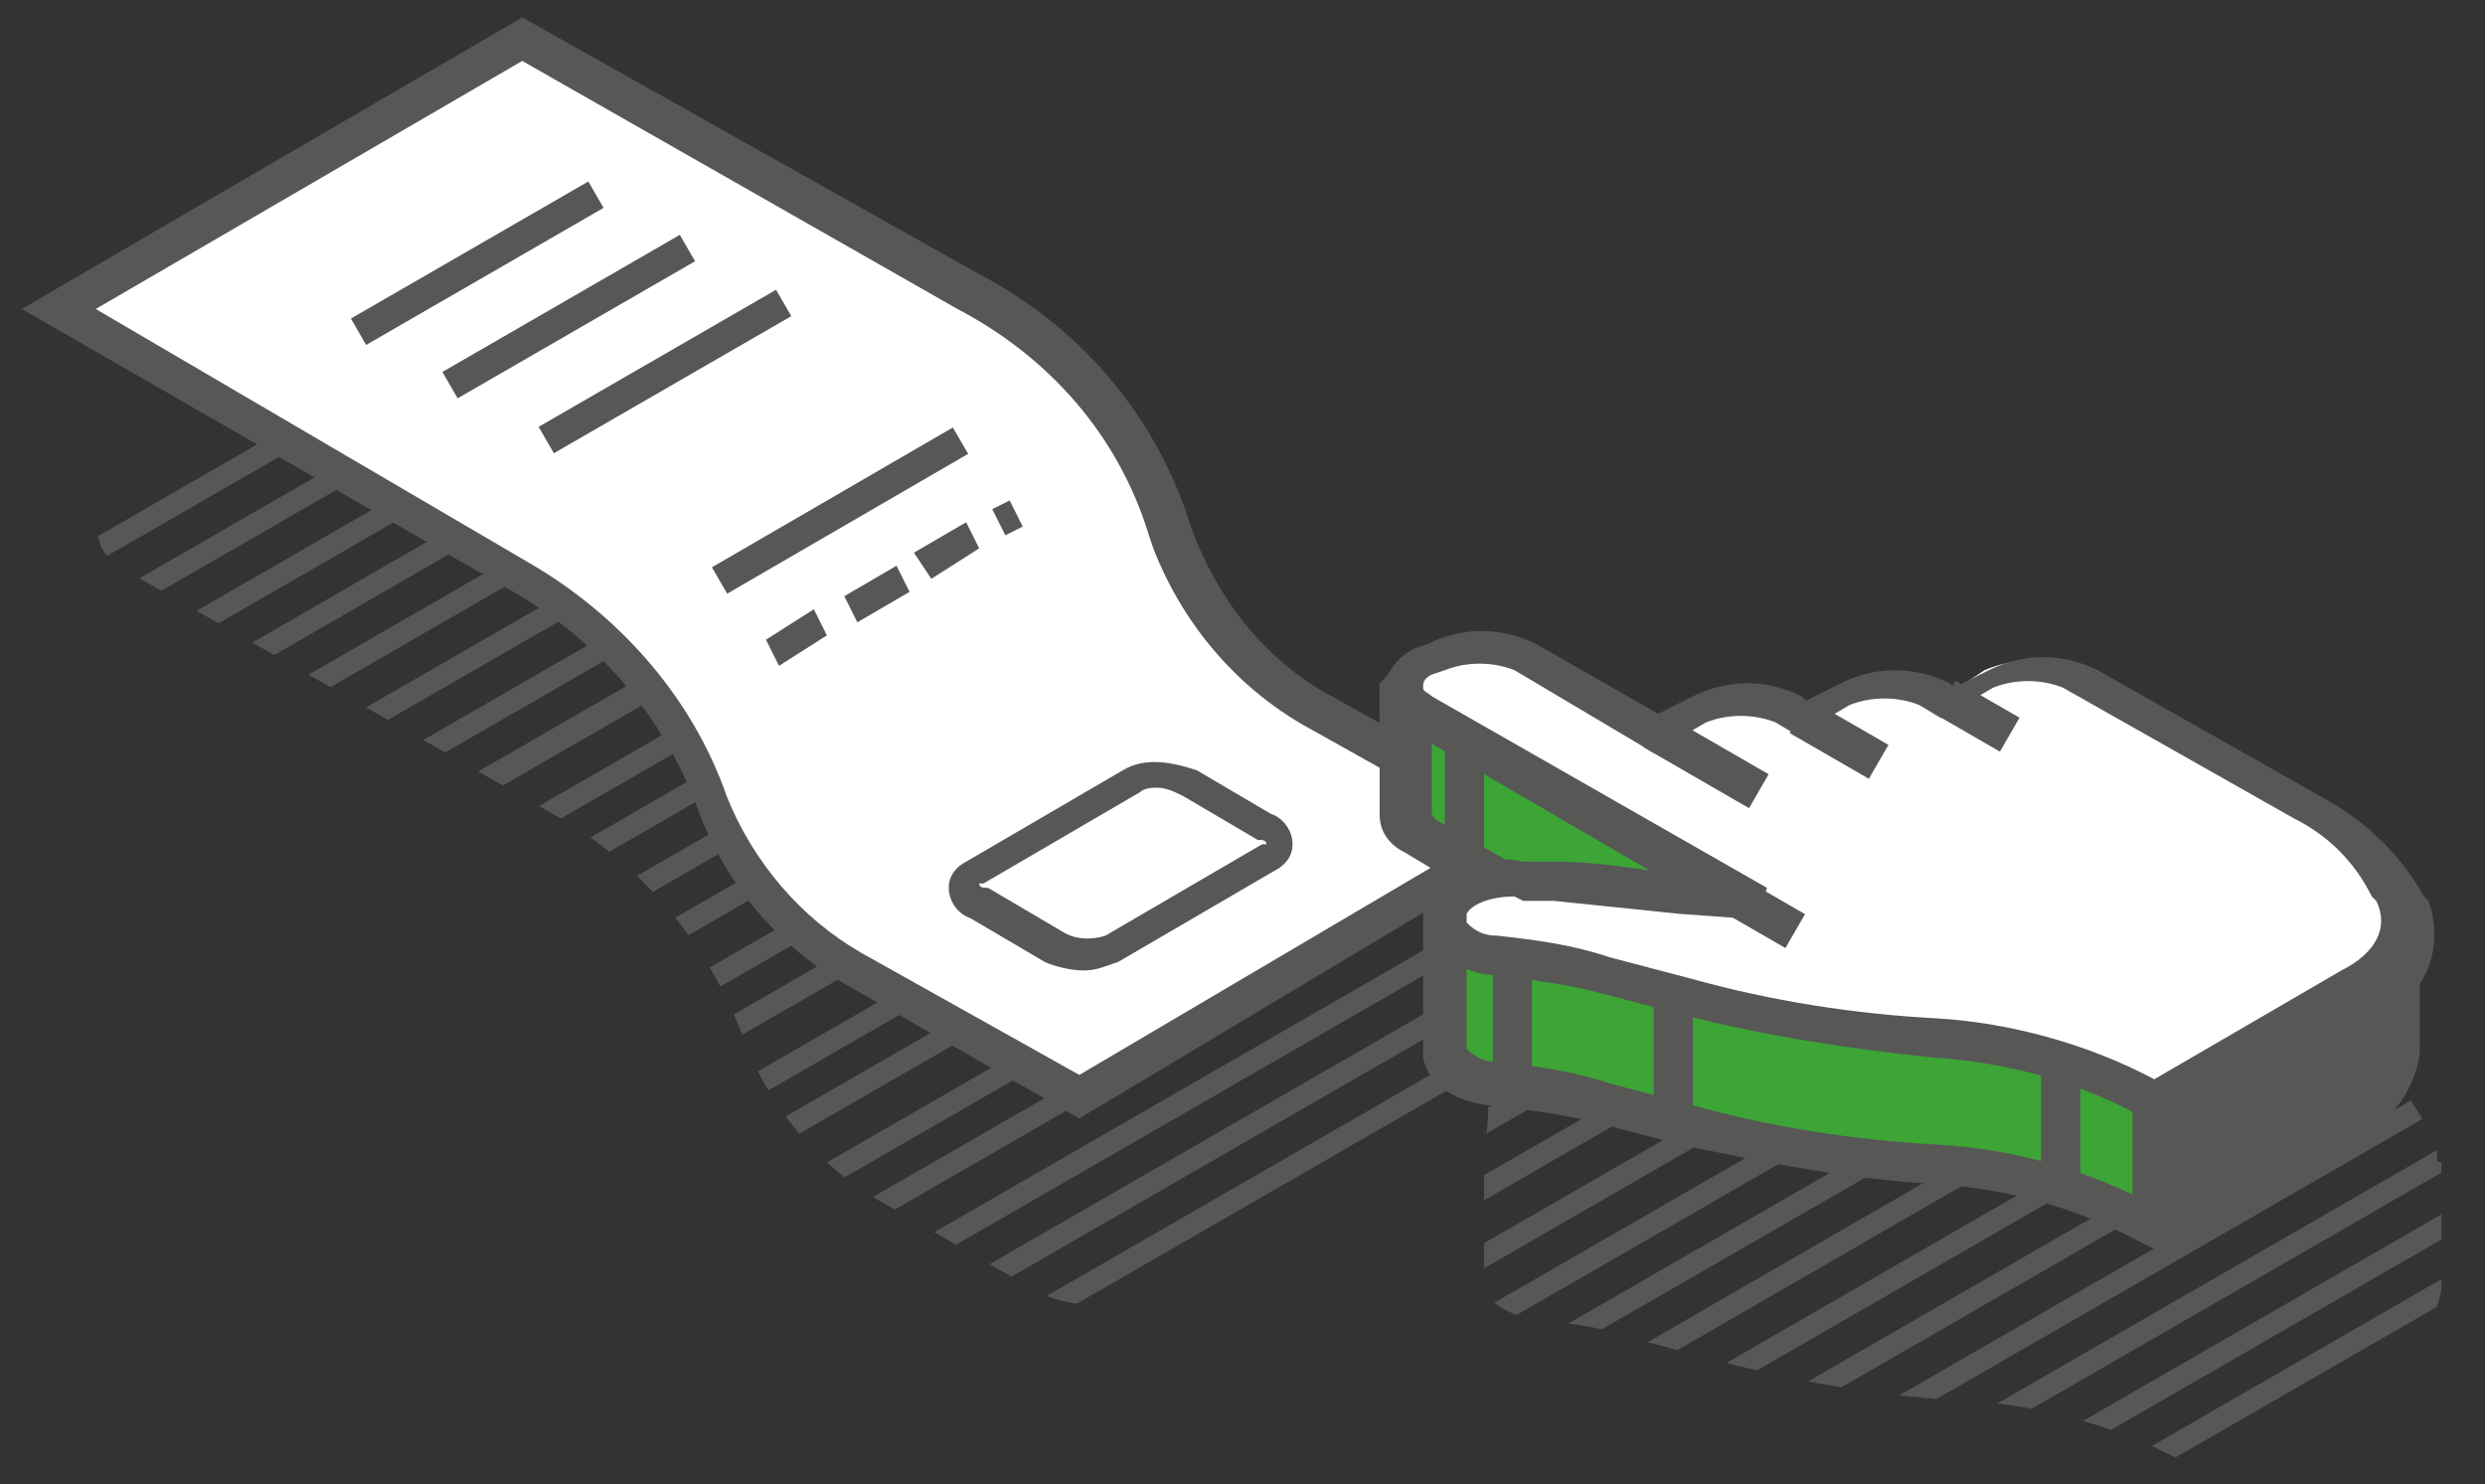 <?xml version="1.0" encoding="utf-8"?>
<!-- Generator: Adobe Illustrator 24.3.0, SVG Export Plug-In . SVG Version: 6.00 Build 0)  -->
<svg version="1.1" id="Modalità_Isolamento" xmlns="http://www.w3.org/2000/svg" xmlns:xlink="http://www.w3.org/1999/xlink"
	 x="0px" y="0px" viewBox="0 0 57.1 34.1" style="enable-background:new 0 0 57.1 34.1;" xml:space="preserve">
<rect x="0" y="0" width="57.1" height="34.1" fill="#333333" stroke="none"/>
<style type="text/css">
	.st0{clip-path:url(#SVGID_2_);}
	.st1{fill:#575756;}
	.st2{fill:#FFFFFF;}
	.st3{fill:#3DA436;}
</style>
<g>
	<g>
		<defs>
			<path id="SVGID_1_" d="M56,26.7c0-0.2,0-0.5-0.1-0.7L55.8,26c-0.4-0.9-1.1-1.6-2-2l-5.3-3c-0.6-0.3-1.4-0.3-2.1,0l-1,0.6
				l-0.3-0.2c-0.6-0.3-1.4-0.3-2,0l-1,0.6l-0.3-0.2c-0.6-0.3-1.4-0.3-2,0l-1,0.6l-3-1.7c-1.6-0.5-3.2-0.8-4.8-1.1
				c-1.6-0.9-2.6,0.2-3.2-1.5l-0.1-0.3c-0.8-2.3-2.5-4.2-4.7-5.4L11.9,6l-9.2,5.3c-0.5,0.3-0.6,0.9-0.3,1.4c0.1,0.1,0.2,0.3,0.3,0.3
				l10,5.7c2,1.1,3.6,3,4.4,5.2c0.6,1.6,1.8,3,3.3,3.8l3.3,1.9c1.2,0.7,2.3,0.3,3.5-0.4l7-4.2c0,0.5,0,0.9-0.1,1.4v0.1
				c0,0.1,0,0.1,0,0.2l0,0c0,0.3,0,2.8,0,2.9l0,0c0.1,0.3,0.5,0.6,1.1,0.7c0.8,0.1,1.7,0.2,2.5,0.5l1.9,0.5c1.9,0.5,3.8,0.8,5.7,0.9
				c1.7,0.1,3.4,0.6,4.9,1.4l0.2,0.1l0.2-0.1l0,0l4.4-2.5c0.6-0.3,1-0.8,1.1-1.5V26.7L56,26.7z"/>
		</defs>
		<clipPath id="SVGID_2_">
			<use xlink:href="#SVGID_1_"  style="overflow:visible;"/>
		</clipPath>
		<g class="st0">
			
				<rect x="-10" y="39.5" transform="matrix(0.866 -0.499 0.499 0.866 -12.923 31.148)" class="st1" width="123.4" height="0.5"/>
			
				<rect x="-8.6" y="40.2" transform="matrix(0.866 -0.499 0.499 0.866 -13.104 31.918)" class="st1" width="123.4" height="0.5"/>
			
				<rect x="-7.4" y="41" transform="matrix(0.866 -0.499 0.499 0.866 -13.324 32.652)" class="st1" width="123.4" height="0.5"/>
			
				<rect x="-6" y="41.7" transform="matrix(0.866 -0.5 0.5 0.866 -13.495 33.457)" class="st1" width="123.4" height="0.5"/>
			
				<rect x="-4.8" y="42.5" transform="matrix(0.866 -0.499 0.499 0.866 -13.743 34.116)" class="st1" width="123.4" height="0.5"/>
			
				<rect x="-3.5" y="43.2" transform="matrix(0.866 -0.5 0.5 0.866 -13.926 34.92)" class="st1" width="123.4" height="0.5"/>
			
				<rect x="-2.2" y="44" transform="matrix(0.866 -0.499 0.499 0.866 -14.151 35.619)" class="st1" width="123.4" height="0.5"/>
			
				<rect x="-0.8" y="44.7" transform="matrix(0.866 -0.499 0.499 0.866 -14.317 36.411)" class="st1" width="123.4" height="0.5"/>
			
				<rect x="0.4" y="45.5" transform="matrix(0.866 -0.499 0.499 0.866 -14.539 37.136)" class="st1" width="123.4" height="0.5"/>
			
				<rect x="1.8" y="46.2" transform="matrix(0.866 -0.499 0.499 0.866 -14.722 37.928)" class="st1" width="123.4" height="0.5"/>
			<rect x="3" y="47" transform="matrix(0.866 -0.499 0.499 0.866 -14.937 38.671)" class="st1" width="123.5" height="0.5"/>
			
				<rect x="4.4" y="47.7" transform="matrix(0.866 -0.499 0.499 0.866 -15.107 39.46)" class="st1" width="123.5" height="0.5"/>
			
				<rect x="5.6" y="48.5" transform="matrix(0.866 -0.499 0.499 0.866 -15.355 40.125)" class="st1" width="123.4" height="0.5"/>
			
				<rect x="6.9" y="49.2" transform="matrix(0.866 -0.499 0.499 0.866 -15.537 40.923)" class="st1" width="123.5" height="0.5"/>
			
				<rect x="8.2" y="50" transform="matrix(0.866 -0.499 0.499 0.866 -15.758 41.637)" class="st1" width="123.5" height="0.5"/>
			
				<rect x="-28.3" y="29" transform="matrix(0.866 -0.499 0.499 0.866 -10.124 20.597)" class="st1" width="123.4" height="0.5"/>
			
				<rect x="-26.9" y="29.7" transform="matrix(0.866 -0.499 0.499 0.866 -10.294 21.391)" class="st1" width="123.4" height="0.5"/>
			
				<rect x="-25.8" y="30.5" transform="matrix(0.866 -0.499 0.499 0.866 -10.542 22.07)" class="st1" width="123.4" height="0.5"/>
			
				<rect x="-24.4" y="31.2" transform="matrix(0.866 -0.5 0.5 0.866 -10.724 22.866)" class="st1" width="123.5" height="0.5"/>
			
				<rect x="-23.2" y="32" transform="matrix(0.866 -0.499 0.499 0.866 -10.947 23.57)" class="st1" width="123.4" height="0.5"/>
			
				<rect x="-21.8" y="32.7" transform="matrix(0.866 -0.499 0.499 0.866 -11.116 24.366)" class="st1" width="123.4" height="0.5"/>
			
				<rect x="-20.5" y="33.5" transform="matrix(0.866 -0.499 0.499 0.866 -11.343 25.102)" class="st1" width="123.4" height="0.5"/>
			
				<rect x="-19.1" y="34.2" transform="matrix(0.866 -0.499 0.499 0.866 -11.517 25.879)" class="st1" width="123.4" height="0.5"/>
			
				<rect x="-17.9" y="35" transform="matrix(0.866 -0.499 0.499 0.866 -11.735 26.618)" class="st1" width="123.4" height="0.5"/>
			
				<rect x="-16.5" y="35.7" transform="matrix(0.866 -0.499 0.499 0.866 -11.913 27.401)" class="st1" width="123.4" height="0.5"/>
			
				<rect x="-15.3" y="36.5" transform="matrix(0.866 -0.499 0.499 0.866 -12.158 28.091)" class="st1" width="123.4" height="0.5"/>
			
				<rect x="-14" y="37.2" transform="matrix(0.866 -0.499 0.499 0.866 -12.339 28.874)" class="st1" width="123.5" height="0.5"/>
			
				<rect x="-12.7" y="38" transform="matrix(0.866 -0.499 0.499 0.866 -12.561 29.587)" class="st1" width="123.4" height="0.5"/>
			
				<rect x="-11.3" y="38.7" transform="matrix(0.866 -0.499 0.499 0.866 -12.726 30.391)" class="st1" width="123.5" height="0.5"/>
			
				<rect x="-10.1" y="39.5" transform="matrix(0.866 -0.499 0.499 0.866 -12.952 31.118)" class="st1" width="123.4" height="0.5"/>
			
				<rect x="-49.2" y="16.9" transform="matrix(0.866 -0.499 0.499 0.866 -6.9 8.54)" class="st1" width="123.4" height="0.5"/>
			
				<rect x="-47.8" y="17.7" transform="matrix(0.866 -0.499 0.499 0.866 -7.085 9.323)" class="st1" width="123.4" height="0.5"/>
			
				<rect x="-46.6" y="18.4" transform="matrix(0.866 -0.499 0.499 0.866 -7.306 10.047)" class="st1" width="123.4" height="0.5"/>
			
				<rect x="-45.2" y="19.1" transform="matrix(0.866 -0.499 0.499 0.866 -7.474 10.835)" class="st1" width="123.4" height="0.5"/>
			
				<rect x="-44.1" y="19.9" transform="matrix(0.866 -0.5 0.5 0.866 -7.728 11.53)" class="st1" width="123.4" height="0.5"/>
			
				<rect x="-42.7" y="20.7" transform="matrix(0.866 -0.499 0.499 0.866 -7.906 12.306)" class="st1" width="123.4" height="0.5"/>
			
				<rect x="-41.5" y="21.4" transform="matrix(0.866 -0.499 0.499 0.866 -8.127 13.023)" class="st1" width="123.4" height="0.5"/>
			
				<rect x="-40" y="22.2" transform="matrix(0.866 -0.499 0.499 0.866 -8.298 13.825)" class="st1" width="123.4" height="0.5"/>
			
				<rect x="-38.8" y="22.9" transform="matrix(0.866 -0.499 0.499 0.866 -8.52 14.55)" class="st1" width="123.4" height="0.5"/>
			
				<rect x="-37.4" y="23.7" transform="matrix(0.866 -0.499 0.499 0.866 -8.697 15.332)" class="st1" width="123.4" height="0.5"/>
			
				<rect x="-36.2" y="24.4" transform="matrix(0.866 -0.499 0.499 0.866 -8.919 16.057)" class="st1" width="123.4" height="0.5"/>
			
				<rect x="-34.8" y="25.2" transform="matrix(0.866 -0.499 0.499 0.866 -9.093 16.854)" class="st1" width="123.4" height="0.5"/>
			
				<rect x="-33.6" y="26" transform="matrix(0.866 -0.499 0.499 0.866 -9.34 17.541)" class="st1" width="123.4" height="0.5"/>
			
				<rect x="-32.3" y="26.7" transform="matrix(0.866 -0.499 0.499 0.866 -9.521 18.324)" class="st1" width="123.4" height="0.5"/>
			
				<rect x="-31" y="27.5" transform="matrix(0.866 -0.499 0.499 0.866 -9.741 19.041)" class="st1" width="123.4" height="0.5"/>
			
				<rect x="-29.6" y="28.2" transform="matrix(0.866 -0.499 0.499 0.866 -9.912 19.834)" class="st1" width="123.4" height="0.5"/>
			
				<rect x="-67.5" y="6.4" transform="matrix(0.866 -0.499 0.499 0.866 -4.107 -2.003)" class="st1" width="123.4" height="0.5"/>
			
				<rect x="-66.1" y="7.1" transform="matrix(0.866 -0.499 0.499 0.866 -4.278 -1.208)" class="st1" width="123.4" height="0.5"/>
			
				<rect x="-65" y="7.9" transform="matrix(0.866 -0.499 0.499 0.866 -4.522 -0.524)" class="st1" width="123.4" height="0.5"/>
			
				<rect x="-63.6" y="8.7" transform="matrix(0.866 -0.5 0.5 0.866 -4.703 0.255)" class="st1" width="123.5" height="0.5"/>
			
				<rect x="-62.4" y="9.4" transform="matrix(0.866 -0.499 0.499 0.866 -4.925 0.979)" class="st1" width="123.4" height="0.5"/>
			
				<rect x="-61.1" y="10.2" transform="matrix(0.867 -0.498 0.498 0.867 -5.116 1.806)" class="st1" width="123.9" height="0.5"/>
			
				<rect x="-59.7" y="10.9" transform="matrix(0.866 -0.5 0.5 0.866 -5.321 2.501)" class="st1" width="123.4" height="0.5"/>
			
				<rect x="-58.3" y="11.7" transform="matrix(0.866 -0.499 0.499 0.866 -5.496 3.287)" class="st1" width="123.4" height="0.5"/>
			
				<rect x="-57.1" y="12.5" transform="matrix(0.866 -0.499 0.499 0.866 -5.723 4.013)" class="st1" width="123.4" height="0.5"/>
			
				<rect x="-55.7" y="13.2" transform="matrix(0.866 -0.499 0.499 0.866 -5.889 4.805)" class="st1" width="123.4" height="0.5"/>
			
				<rect x="-54.5" y="14" transform="matrix(0.866 -0.5 0.5 0.866 -6.136 5.491)" class="st1" width="123.4" height="0.5"/>
			
				<rect x="-53.2" y="14.7" transform="matrix(0.866 -0.499 0.499 0.866 -6.318 6.271)" class="st1" width="123.4" height="0.5"/>
			
				<rect x="-51.9" y="15.5" transform="matrix(0.866 -0.499 0.499 0.866 -6.542 6.992)" class="st1" width="123.4" height="0.5"/>
			
				<rect x="-50.5" y="16.2" transform="matrix(0.866 -0.499 0.499 0.866 -6.711 7.788)" class="st1" width="123.4" height="0.5"/>
			
				<rect x="-49.3" y="17" transform="matrix(0.866 -0.499 0.499 0.866 -6.932 8.515)" class="st1" width="123.4" height="0.5"/>
		</g>
	</g>
	<path class="st2" d="M24.8,25.2l-5.2-3c-1.5-0.8-2.6-2.2-3.3-3.8c-0.8-2.2-2.4-4-4.4-5.2L1.3,7.1L12,0.9l10.2,5.8
		c2.2,1.2,3.8,3.1,4.6,5.4l0.1,0.3c0.6,1.7,1.8,3.1,3.5,4l4.7,2.6L24.8,25.2z"/>
	<path class="st1" d="M24.8,25.7l-5.4-3.1c-1.6-0.9-2.8-2.4-3.4-4.1c-0.8-2.1-2.3-3.8-4.2-4.9L0.5,7.1L12,0.4l10.5,5.9
		c2.3,1.2,4,3.2,4.8,5.6l0.1,0.3c0.6,1.6,1.7,3,3.2,3.8l5.4,3L24.8,25.7z M2.2,7.1l9.9,5.8c2.1,1.2,3.8,3.1,4.6,5.4
		c0.6,1.5,1.7,2.8,3.1,3.6l5,2.8l9.5-5.6l-4.1-2.3c-1.7-0.9-3-2.4-3.7-4.2l-0.1-0.3C25.7,10,24.1,8.2,22,7.1L12,1.4L2.2,7.1z"/>
	<path class="st2" d="M29.1,19.7l-3.6,2.1c-0.4,0.2-0.9,0.2-1.3-0.1l-1.7-1c-0.4-0.2-0.4-0.6-0.1-0.8l3.6-2.1c0.4-0.2,0.9-0.2,1.3,0
		l1.7,1C29.4,19.1,29.4,19.5,29.1,19.7z"/>
	<path class="st1" d="M24.9,22.3c-0.3,0-0.7-0.1-0.9-0.2l-1.7-1c-0.3-0.1-0.5-0.4-0.5-0.7c0-0.3,0.2-0.5,0.4-0.6l3.6-2.1
		c0.5-0.3,1.1-0.2,1.7,0l1.7,1c0.3,0.1,0.5,0.4,0.5,0.7c0,0.3-0.2,0.5-0.4,0.6l-3.6,2.1C25.4,22.2,25.2,22.3,24.9,22.3z M26.6,18.1
		c-0.1,0-0.3,0-0.4,0.1l-3.6,2.1c-0.1,0-0.1,0-0.1,0c0,0.1,0.1,0.1,0.2,0.1l1.7,1c0.3,0.2,0.7,0.2,1,0.1l3.6-2.1c0,0,0,0,0.1,0l0,0
		c0-0.1-0.1-0.1-0.2-0.1l-1.7-1C27,18.2,26.8,18.1,26.6,18.1z"/>
	<path class="st1" d="M17.9,15.3l-0.3-0.6l1.1-0.7l0.3,0.6L17.9,15.3z M19.7,14.3l-0.3-0.6l1.2-0.7l0.3,0.6L19.7,14.3z M21.4,13.3
		L21,12.7l1.2-0.7l0.3,0.6L21.4,13.3z M23.1,12.3l-0.3-0.6l0.4-0.2l0.3,0.6L23.1,12.3z"/>
	<rect x="16.1" y="11.4" transform="matrix(0.865 -0.502 0.502 0.865 -3.291 11.257)" class="st1" width="6.4" height="0.7"/>
	<rect x="7.8" y="5.7" transform="matrix(0.866 -0.5 0.5 0.866 -1.542 6.284)" class="st1" width="6.3" height="0.7"/>
	<rect x="9.9" y="6.9" transform="matrix(0.866 -0.5 0.5 0.866 -1.858 7.521)" class="st1" width="6.3" height="0.7"/>
	<rect x="12.1" y="8.2" transform="matrix(0.866 -0.5 0.5 0.866 -2.202 8.757)" class="st1" width="6.3" height="0.7"/>
	<path class="st3" d="M55.2,21.2L52.5,21l0,0l-4.7-2.7c-0.6-0.3-1.4-0.3-2.1,0l-1,0.6l-0.3-0.2c-0.6-0.3-1.4-0.3-2,0l-1,0.6L41.1,19
		c-0.5-0.2-1-0.3-1.6-0.2l0,0l-3.5-1l0.1-0.4c0.7-0.5-0.3-0.6-0.5-0.7l-3.3-0.9l0,0v2.8c0,0.2,0.2,0.5,0.4,0.6l1.8,1l0,0l-0.2,0.7
		l0,0l-1,0.1l0,0c0,0.3,0,2.8,0,2.9l0,0c0.1,0.3,0.5,0.6,1.1,0.7c0.8,0.1,1.7,0.2,2.5,0.5l1.9,0.5c1.9,0.5,3.8,0.8,5.7,0.9
		c1.7,0.1,3.4,0.6,4.9,1.4l0.2,0.1l4.5-2.6c0.6-0.3,1-0.8,1.1-1.5v-2.6L55.2,21.2z"/>
	<path class="st1" d="M49.5,28.7l-0.4-0.2c-1.5-0.8-3.1-1.2-4.7-1.3c-1.9-0.1-3.9-0.5-5.8-0.9l-1.9-0.5c-0.8-0.2-1.6-0.3-2.5-0.4
		c-0.8-0.1-1.4-0.5-1.5-1.1c0-0.1,0-0.1,0-2.8v-0.6l0.4-0.1l0.7-0.1v-0.2l-1.5-0.9c-0.4-0.2-0.6-0.5-0.6-0.9v-3l0.3-0.3h0.2l3.3,0.9
		c0.4,0.1,1,0.2,1,0.7c0,0.2,0,0.4-0.2,0.5l3,0.9c0.6-0.1,1.2-0.1,1.8,0.2l0.1,0.1l0.8-0.4c0.8-0.4,1.7-0.4,2.5,0l0.1,0.1l0.8-0.4
		c0.8-0.4,1.7-0.4,2.5,0l4.7,2.7l3,0.3v0.4v2.8c-0.1,0.8-0.6,1.5-1.3,1.9L49.5,28.7z M33.7,21.6c0,1.9,0,2.4,0,2.5
		c0.2,0.2,0.4,0.3,0.7,0.3c0.9,0.1,1.7,0.2,2.6,0.5l1.9,0.5c1.8,0.5,3.7,0.8,5.6,0.9c1.8,0.1,3.5,0.6,5,1.4l4.3-2.5
		c0.5-0.2,0.8-0.6,0.9-1.2v-2.4l-2.3-0.2l-0.1-0.1l-4.7-2.7c-0.5-0.2-1.1-0.2-1.6,0l-1.2,0.7L44.2,19c-0.5-0.2-1.1-0.2-1.6,0
		l-1.2,0.7l-0.5-0.3c-0.4-0.2-0.8-0.2-1.2-0.1h-0.1h-0.1l-3.8-1.1l0.2-0.9h-0.1h-0.1l-2.8-0.8v2.2c0,0,0,0.1,0.2,0.2l2.1,1.2
		l-0.1,0.4l-0.3,1L33.7,21.6z"/>
	<path class="st1" d="M49.5,28c0,0.1,0,0.1,0.1,0.1c0,0,0,0,0.1,0l4.4-2.5c0.6-0.3,1-0.8,1.1-1.5v-2.8l0,0h-5.6
		c-0.1,0-0.1,0-0.1,0.1V28z"/>
	<path class="st1" d="M49.6,28.5c-0.1,0-0.2,0-0.3-0.1c-0.2-0.1-0.3-0.3-0.3-0.5v-6.7c0-0.3,0.2-0.5,0.5-0.5h5.6h0.4v0.4V24
		c-0.1,0.8-0.6,1.5-1.3,1.9l-4.4,2.5C49.8,28.5,49.7,28.5,49.6,28.5z M50,21.7v5.8l3.9-2.2c0.5-0.2,0.8-0.6,0.9-1.2v-2.4H50z"/>
	<g id="icon">
		<path class="st2" d="M44.7,16l-0.3-0.2c-0.6-0.3-1.4-0.3-2,0l-1,0.6l-0.3-0.2c-0.6-0.3-1.4-0.3-2,0l-1,0.6l-3-1.7
			c-0.6-0.3-1.4-0.3-2.1,0l-0.2,0.1c-0.6,0.3-0.6,0.9-0.1,1.2l7.3,4.3l0,0l-1.3-0.2c-1-0.1-1.9-0.2-2.9-0.3l-0.7,0
			c-0.8,0-1.5,0.3-1.7,0.7v0.1c-0.1,0.4,0.3,0.8,1.1,0.9l0,0c0.8,0.1,1.7,0.2,2.5,0.5l1.9,0.5c1.9,0.5,3.8,0.8,5.7,0.9l0,0
			c1.7,0.1,3.4,0.6,4.9,1.4l0.2,0.1l4.5-2.6c1-0.5,1.3-1.4,1-2.1L55,20.4c-0.4-0.9-1.1-1.6-2-2l0,0l-5.3-3c-0.6-0.3-1.4-0.3-2.1,0
			L44.7,16z"/>
		<path class="st1" d="M49.5,25.8l-0.4-0.2c-1.5-0.8-3.1-1.2-4.7-1.3c-1.9-0.2-3.9-0.5-5.8-1l-1.9-0.5c-0.8-0.2-1.6-0.3-2.4-0.4
			c-0.5,0-1-0.3-1.3-0.7c-0.2-0.2-0.2-0.5-0.1-0.8v-0.1c0.4-0.8,1.3-1.2,2.1-1h0.7c0.8,0,1.5,0.1,2.2,0.2l-5.5-3.2
			c-0.4-0.2-0.6-0.5-0.6-0.9c0-0.4,0.3-0.8,0.7-1l0.3-0.1c0.8-0.4,1.7-0.4,2.5,0l2.8,1.6l0.8-0.4c0.8-0.4,1.7-0.4,2.5,0l0.1,0.1
			l0.8-0.4c0.8-0.4,1.7-0.4,2.5,0l0.1,0.1l0.8-0.4c0.8-0.4,1.7-0.4,2.5,0l5.3,3c0.9,0.5,1.7,1.3,2.2,2.2l0.1,0.1
			c0.4,1.1-0.1,2.3-1.2,2.7L49.5,25.8z M34.8,20.6c-0.6,0-1,0.2-1.1,0.4v0.1c0,0,0,0,0,0.1c0.2,0.2,0.4,0.3,0.7,0.3
			c0.9,0.1,1.7,0.2,2.6,0.5l1.9,0.5c1.8,0.5,3.7,0.8,5.6,0.9c1.7,0.1,3.5,0.6,5,1.4l4.3-2.5c0.8-0.4,1.1-1,0.8-1.6l-0.1-0.1
			c-0.4-0.8-1-1.4-1.8-1.8l-5.3-3c-0.5-0.2-1.1-0.2-1.6,0l-1.2,0.7l-0.5-0.3c-0.5-0.2-1.1-0.2-1.6,0l-1.2,0.7l-0.5-0.3
			c-0.5-0.2-1.1-0.2-1.6,0L38,17.3l-3.2-1.9c-0.5-0.2-1.1-0.2-1.6,0l-0.3,0.1c-0.2,0.1-0.2,0.2-0.2,0.3s0.1,0.1,0.2,0.2l7.7,4.4
			l-0.2,0.7h-0.4L38.6,21c-1-0.1-1.9-0.2-2.9-0.3l-0.7,0L34.8,20.6z"/>
		<rect x="38.8" y="16.1" transform="matrix(0.5 -0.866 0.866 0.5 4.422 42.721)" class="st1" width="0.9" height="2.8"/>
		<rect x="40" y="20.1" transform="matrix(0.5 -0.866 0.866 0.5 2.06 45.475)" class="st1" width="0.9" height="1.8"/>
		<rect x="41.8" y="15.9" transform="matrix(0.5 -0.866 0.866 0.5 6.454 45.094)" class="st1" width="0.9" height="2.1"/>
		<rect x="45" y="15.6" transform="matrix(0.5 -0.866 0.866 0.5 8.472 47.591)" class="st1" width="0.9" height="1.7"/>
	</g>
	<rect x="33.2" y="17" class="st1" width="0.9" height="2.8"/>
	<rect x="38" y="22.8" class="st1" width="0.9" height="2.8"/>
	<rect x="46.9" y="24.4" class="st1" width="0.9" height="2.8"/>
	<rect x="34.3" y="22.1" class="st1" width="0.9" height="2.8"/>
</g>
</svg>
